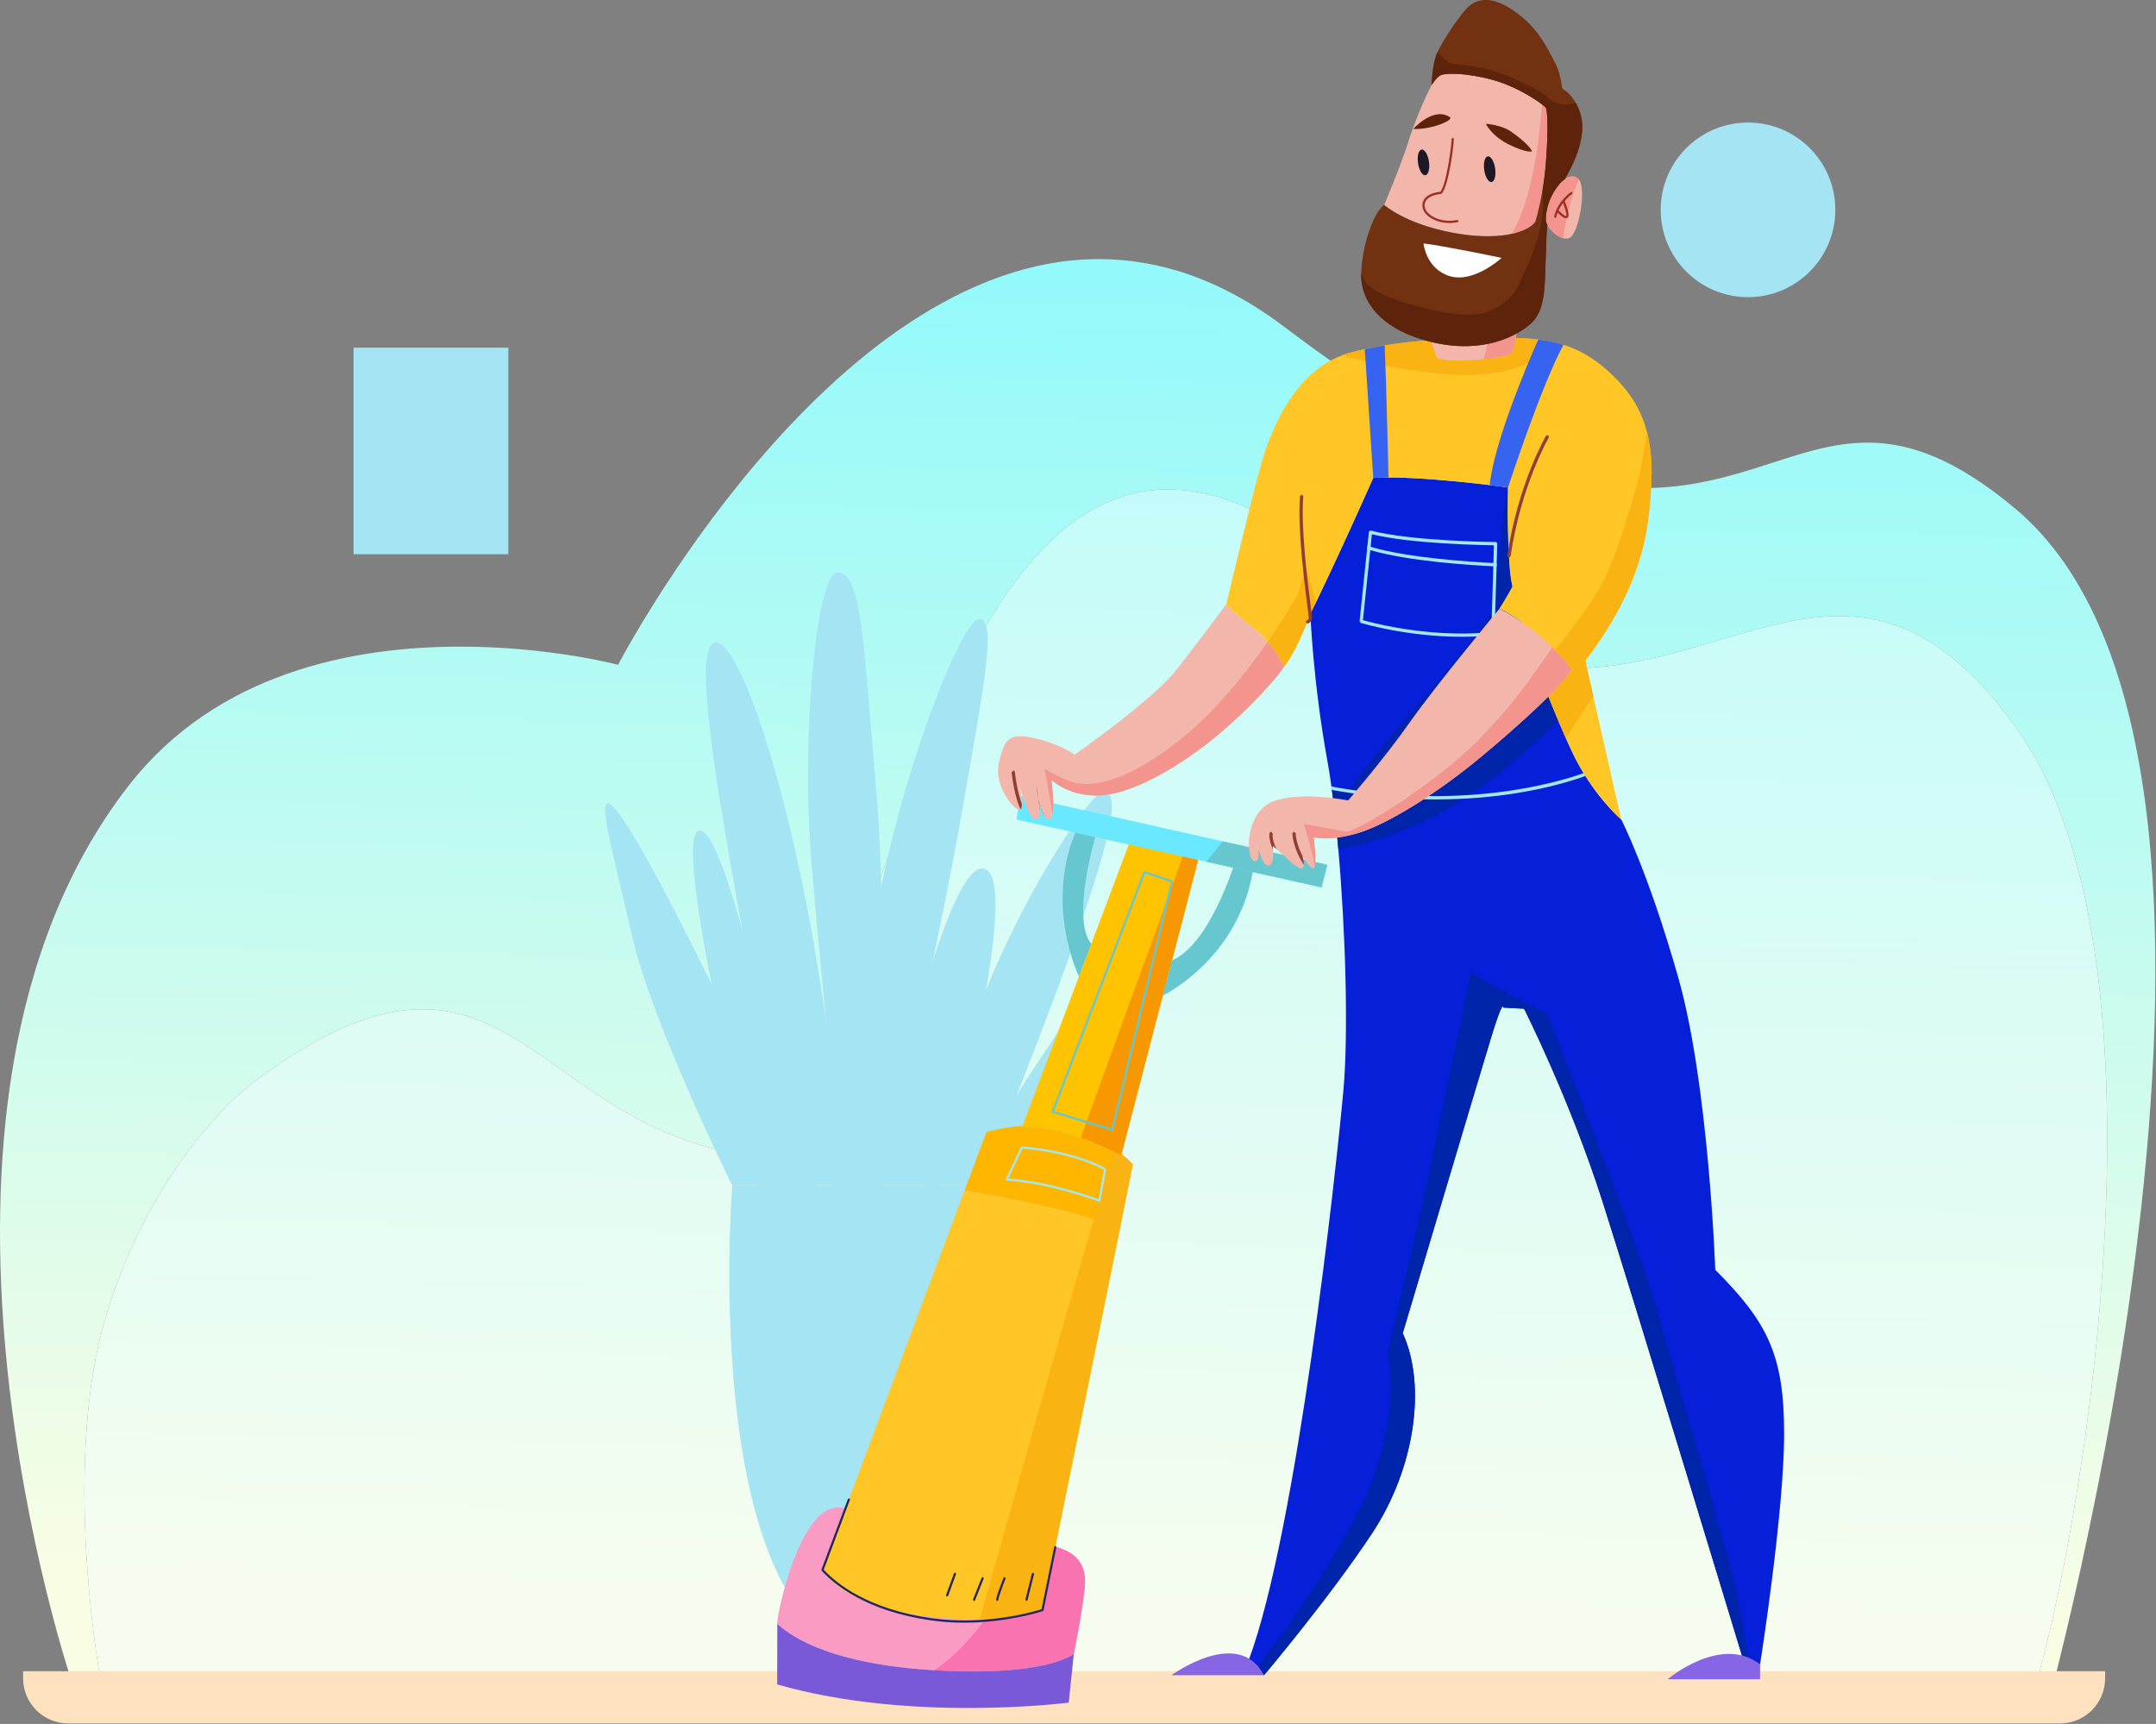 <svg xmlns="http://www.w3.org/2000/svg" xmlns:xlink="http://www.w3.org/1999/xlink" xmlns:serif="http://www.serif.com/" width="100%" height="100%" viewBox="0 0 1861 1488" xml:space="preserve" style="fill-rule:evenodd;clip-rule:evenodd;stroke-linejoin:round;stroke-miterlimit:2;">
    <rect x="0" y="0" width="1861" height="1488" fill="#808080" stroke="none"/>
    <g transform="matrix(1,0,0,1,0.005,-374.364)">
        <g transform="matrix(1,0,0,1,-1638.31,264.334)">
            <g transform="matrix(1,0,0,1,134,-198)">
                <path d="M3268.76,1791.89L1567.18,1762.42C1567.18,1762.42 1397.49,1265.68 1615.65,985.8C1691.57,888.392 1809.67,866.155 1901.67,866.155C1978.96,866.155 2037.83,881.846 2037.83,881.846C2037.83,881.846 2219.82,531.666 2452.85,531.666C2504.38,531.666 2558.39,548.778 2613.5,590.591C2757.68,699.977 2851.76,729.32 2922.55,729.32C2963.49,729.32 2996.64,719.51 3027.21,709.698C3057.77,699.887 3085.75,690.076 3116.33,690.076C3152.33,690.076 3191.93,703.671 3243.62,746.868C3500.68,961.693 3268.76,1791.89 3268.76,1791.89ZM1868.91,1179.09C1831.56,1179.09 1786.95,1195.32 1726.81,1239.28C1674.5,1277.52 1604.54,1375.48 1585.14,1490.08C1564.78,1610.34 1589.93,1750.54 1589.93,1750.54L3253.59,1788.17C3299.1,1656.21 3388.3,1138.95 3245.66,937.792C3191.98,862.072 3142.26,839.823 3091.94,839.823C3056.11,839.823 3019.97,851.101 2981.85,862.382C2943.74,873.659 2903.63,884.936 2859.92,884.939C2803.39,884.943 2740.81,866.095 2668.55,804.02C2608.21,752.184 2556.84,730.483 2512.6,730.483C2398.87,730.483 2332.24,873.9 2281.23,1017.32C2230.23,1160.74 2194.85,1304.15 2143.63,1304.16C2141.87,1304.16 2140.1,1303.99 2138.3,1303.65C2009.47,1279.01 1961.56,1179.09 1868.91,1179.09Z" style="fill:url(#_Linear1);"></path>
            </g>
            <g transform="matrix(1,0,0,1,134,-198)">
                <path d="M3253.59,1788.17L1589.93,1750.54C1589.93,1750.54 1564.78,1610.34 1585.14,1490.08C1604.54,1375.48 1674.5,1277.52 1726.81,1239.28C1786.95,1195.32 1831.56,1179.09 1868.91,1179.09C1961.56,1179.09 2009.47,1279.01 2138.3,1303.65C2140.1,1303.99 2141.87,1304.16 2143.63,1304.16C2194.85,1304.15 2230.23,1160.74 2281.23,1017.32C2332.24,873.9 2398.87,730.483 2512.6,730.483C2556.84,730.483 2608.21,752.184 2668.55,804.02C2740.81,866.095 2803.39,884.943 2859.92,884.939C2903.63,884.936 2943.74,873.659 2981.85,862.382C3019.97,851.101 3056.11,839.823 3091.94,839.823C3142.26,839.823 3191.98,862.072 3245.66,937.792C3388.3,1138.95 3299.1,1656.21 3253.59,1788.17Z" style="fill:url(#_Linear2);"></path>
            </g>
            <g transform="matrix(1,0,0,1,134,-198)">
                <path d="M3282.47,1795.58L1563.16,1795.58C1541.66,1795.58 1524.24,1778.15 1524.24,1756.66L1524.24,1750.54L3321.38,1750.54L3321.38,1756.66C3321.38,1778.15 3303.96,1795.58 3282.47,1795.58Z" style="fill:rgb(254,226,191);fill-rule:nonzero;"></path>
            </g>
        </g>
        <g transform="matrix(0.997,0,0,0.997,-1536.3,302.518)">
            <g transform="matrix(9.197,0,0,9.197,-3347.25,-863.176)">
                <path d="M600.425,213.292L629.947,213.292C629.947,213.292 634.673,258.125 615.751,258.125C596.828,258.125 600.425,213.292 600.425,213.292Z" style="fill:rgb(165,228,243);fill-rule:nonzero;"></path>
            </g>
            <g transform="matrix(9.197,0,0,9.197,-3347.25,-863.176)">
                <path d="M600.425,213.292C600.425,213.292 592.857,198.035 590.947,189.597C589.035,181.159 587.125,174.895 589.708,178.218C592.294,181.542 598.728,194.711 601.875,201.359C605.021,208.007 608.48,213.292 608.48,213.292L600.425,213.292Z" style="fill:rgb(165,228,243);fill-rule:nonzero;"></path>
            </g>
            <g transform="matrix(9.197,0,0,9.197,-3347.25,-863.176)">
                <path d="M629.947,213.292C629.947,213.292 635.597,206.296 638.265,198.369C640.931,190.442 642.31,186.401 638.376,189.469C634.443,192.538 621.855,213.292 621.855,213.292L629.947,213.292Z" style="fill:rgb(165,228,243);fill-rule:nonzero;"></path>
            </g>
            <g transform="matrix(9.197,0,0,9.197,-3347.25,-863.176)">
                <path d="M610.839,213.292C610.953,213.292 610.054,199.451 607.019,184.807C603.984,170.164 600.144,160.703 598.466,162.365C596.791,164.027 599.488,178.891 601.849,191.851C604.208,204.811 607.019,213.292 607.019,213.292L610.839,213.292Z" style="fill:rgb(165,228,243);fill-rule:nonzero;"></path>
            </g>
            <g transform="matrix(9.197,0,0,9.197,-3347.25,-863.176)">
                <path d="M613.988,213.292C614.099,213.292 615.199,190.105 613.988,176.169C612.775,162.233 612.638,155.438 610.279,155.589C608.398,155.709 606.843,170.687 607.917,183.333C608.994,195.978 610.839,213.292 610.839,213.292L613.988,213.292Z" style="fill:rgb(165,228,243);fill-rule:nonzero;"></path>
            </g>
            <g transform="matrix(9.197,0,0,9.197,-3347.25,-863.176)">
                <path d="M613.988,213.292C613.988,213.292 620.169,182.693 624.103,183.46C628.037,184.228 620.169,213.292 620.169,213.292L613.988,213.292Z" style="fill:rgb(165,228,243);fill-rule:nonzero;"></path>
            </g>
            <g transform="matrix(9.197,0,0,9.197,-3347.25,-863.176)">
                <path d="M623.541,213.292C624.103,212.866 630.621,196.483 633.544,187.734C636.466,178.985 636.691,176.429 635.455,176.173C634.218,175.917 626.126,188.318 622.529,199.825C618.931,211.332 618.371,213.292 618.371,213.292L623.541,213.292Z" style="fill:rgb(165,228,243);fill-rule:nonzero;"></path>
            </g>
            <g transform="matrix(9.197,0,0,9.197,-3347.25,-863.176)">
                <path d="M614.55,213.932C614.664,213.932 620.187,188.945 622.08,177.95C623.972,166.955 625.406,160.191 623.742,159.936C622.08,159.68 616.076,175.004 613.851,188.374C611.626,201.743 609.357,213.932 609.986,213.932L614.55,213.932Z" style="fill:rgb(165,228,243);fill-rule:nonzero;"></path>
            </g>
            <g transform="matrix(9.197,0,0,9.197,-3347.25,-863.176)">
                <path d="M607.019,213.292C606.648,212.112 600.275,179.625 597.353,179.88C594.429,180.136 602.748,213.292 602.748,213.292L607.019,213.292Z" style="fill:rgb(165,228,243);fill-rule:nonzero;"></path>
            </g>
            <g transform="matrix(9.197,0,0,9.197,-3347.25,-863.176)">
                <rect x="564.782" y="134.417" width="14.564" height="19.442" style="fill:rgb(165,228,243);"></rect>
            </g>
            <g transform="matrix(9.197,0,0,9.197,-3347.25,-863.176)">
                <path d="M687.828,121.443C687.828,116.903 691.507,113.224 696.046,113.224C700.587,113.224 704.267,116.903 704.267,121.443C704.267,125.982 700.587,129.662 696.046,129.662C691.507,129.662 687.828,125.982 687.828,121.443Z" style="fill:rgb(165,228,243);fill-rule:nonzero;"></path>
            </g>
            <g transform="matrix(9.197,0,0,9.197,-3347.25,-863.176)">
                <path d="M608.921,249.48C608.921,249.48 610.703,252.84 618.314,253.799C620.413,254.063 622.212,254.143 623.722,254.113C627.685,254.039 629.629,253.248 629.629,253.248L630.838,247.293L636.831,217.795L636.831,217.791C636.828,217.754 636.749,217.301 634.441,216.504C632.469,215.825 628.873,214.886 622.295,213.748L611.079,243.707L608.921,249.48Z" style="fill:rgb(255,198,37);fill-rule:nonzero;"></path>
            </g>
            <g transform="matrix(9.197,0,0,9.197,-3347.25,-863.176)">
                <path d="M622.295,213.748C628.873,214.886 632.469,215.825 634.441,216.504C636.749,217.301 636.828,217.754 636.831,217.791L638.135,211.277C637.79,210.929 637.437,210.611 637.074,210.321L637.037,210.456C637.037,210.456 636.782,210.319 636.345,210.105C634.693,209.302 630.437,207.419 627.688,207.851L627.755,207.675C625.739,207.807 624.351,208.262 624.351,208.262L622.295,213.748Z" style="fill:rgb(255,182,0);fill-rule:nonzero;"></path>
            </g>
            <g transform="matrix(9.197,0,0,9.197,-3347.25,-863.176)">
                <path d="M623.722,254.113C627.685,254.039 629.629,253.248 629.629,253.248L630.838,247.293L636.831,217.795L636.831,217.791L638.135,211.277C637.79,210.929 637.437,210.611 637.074,210.321L637.037,210.456C637.037,210.456 636.782,210.319 636.345,210.105C635.918,211.475 635.251,213.722 634.441,216.504C630.913,228.594 624.676,250.725 623.722,254.113Z" style="fill:rgb(249,179,19);fill-rule:nonzero;"></path>
            </g>
            <g transform="matrix(9.197,0,0,9.197,-3347.25,-863.176)">
                <path d="M627.688,207.851C629.293,207.596 631.417,208.135 633.231,208.789C635.342,209.546 637.037,210.456 637.037,210.456L637.074,210.321L644.287,182.639L642.859,182.254L637.861,180.91L627.755,207.675L627.688,207.851Z" style="fill:rgb(255,195,0);fill-rule:nonzero;"></path>
            </g>
            <g transform="matrix(9.197,0,0,9.197,-3347.25,-863.176)">
                <path d="M633.231,208.789C635.342,209.546 637.037,210.456 637.037,210.456L637.074,210.321L644.287,182.639L642.859,182.254L633.231,208.789Z" style="fill:rgb(247,152,0);fill-rule:nonzero;"></path>
            </g>
            <g transform="matrix(9.197,0,0,9.197,-3347.25,-863.176)">
                <path d="M604.668,254.553C604.875,254.623 607.755,258.123 618.865,258.875C619.059,258.887 619.25,258.9 619.435,258.908C630.066,259.549 632.58,257.383 632.58,257.383C632.58,257.383 633.333,253.66 633.608,251.125C633.869,248.734 632.543,247.742 630.838,247.293L629.629,253.248C629.629,253.248 627.857,253.969 624.25,254.098C622.635,254.16 620.662,254.098 618.314,253.799C610.703,252.84 608.921,249.48 608.921,249.48L611.079,243.707C606.793,242.32 604.464,254.482 604.668,254.553Z" style="fill:rgb(249,155,194);fill-rule:nonzero;"></path>
            </g>
            <g transform="matrix(9.197,0,0,9.197,-3347.25,-863.176)">
                <path d="M619.435,258.908C630.066,259.549 632.58,257.383 632.58,257.383C632.58,257.383 633.333,253.66 633.608,251.125C633.869,248.734 632.543,247.742 630.838,247.293L629.629,253.248C629.629,253.248 627.857,253.969 624.25,254.098C622.862,255.982 621.246,257.721 619.435,258.908Z" style="fill:rgb(249,115,176);fill-rule:nonzero;"></path>
            </g>
            <g transform="matrix(9.197,0,0,9.197,-3347.25,-863.176)">
                <path d="M649.051,257.947L649.834,258.732L650.48,259.387C650.48,259.387 656.652,252.084 660.664,246.014C664.676,239.945 665.808,232.127 663.544,227.189C663.544,227.189 670.745,203.017 671.876,199.313C673.008,195.608 673.008,196.535 673.008,196.535L674.964,196.639C674.964,196.639 679.284,205.177 682.37,214.846C685.456,224.516 695.538,257.74 695.538,257.74L696.081,257.943L697.183,258.357C697.183,258.357 699.446,244.059 699.446,236.654C699.446,229.248 697.902,226.162 692.965,221.223C692.965,221.223 692.347,203.735 689.466,193.654C688.027,188.614 686.691,184.91 685.71,182.465C684.736,180.025 684.118,178.839 684.118,178.839C684.109,178.832 682.394,177.363 680.74,174.733C680.678,174.647 680.625,174.556 680.568,174.466C680.177,173.826 679.793,173.122 679.441,172.356C679.367,172.2 679.288,172.033 679.208,171.861L679.144,171.71C679.082,171.573 679.021,171.438 678.958,171.292L678.892,171.151C678.81,170.961 678.729,170.772 678.642,170.578L678.591,170.457C678.518,170.29 678.446,170.123 678.372,169.948L678.297,169.776L678.188,169.521C678.148,169.424 678.108,169.325 678.067,169.224L678.015,169.113C677.925,168.89 677.83,168.665 677.738,168.436L677.673,168.286C677.595,168.098 677.519,167.904 677.44,167.71L677.375,167.541C677.177,167.061 676.983,166.561 676.785,166.06L676.729,165.902C676.646,165.693 676.563,165.48 676.481,165.262L676.432,165.127C676.333,164.863 676.234,164.603 676.14,164.345L676.128,164.317C676.036,164.069 675.951,163.827 675.864,163.581L675.803,163.414C675.72,163.189 675.642,162.961 675.565,162.736L675.531,162.646C675.442,162.385 675.354,162.13 675.267,161.875L675.227,161.747C675.156,161.539 675.086,161.33 675.02,161.118L674.964,160.946C674.887,160.705 674.811,160.468 674.74,160.231L674.738,160.222C674.127,159.797 673.083,159.108 672.65,158.986C672.65,158.986 673.309,157.963 673.869,156.912L673.869,156.905C673.806,156.61 673.758,156.325 673.716,156.055L673.708,155.986C673.692,155.875 673.674,155.765 673.664,155.663C673.646,155.531 673.633,155.403 673.625,155.285C673.338,151.543 673.437,148.075 673.454,147.618L673.454,147.569C673.454,147.569 665.086,146.404 660.767,146.675C660.767,146.675 659.902,148.62 658.735,151.194C657.567,153.762 656.085,156.958 654.85,159.451C654.853,159.493 655.082,165.768 656.446,173.286C656.583,174.022 656.71,174.839 656.83,175.727L656.833,175.761C656.849,175.856 656.861,175.952 656.875,176.047C657.1,177.714 657.303,179.599 657.479,181.594C658.166,189.411 658.442,199.002 657.957,204.353C657.271,211.895 653.595,245.709 649.051,257.947Z" style="fill:rgb(6,31,217);fill-rule:nonzero;"></path>
            </g>
            <g transform="matrix(9.197,0,0,9.197,-3347.25,-863.176)">
                <path d="M675.399,196.279C675.399,196.279 671.621,194.685 669.973,194.527L675.399,196.279Z" style="fill:rgb(124,49,45);fill-rule:nonzero;"></path>
            </g>
            <g transform="matrix(9.197,0,0,9.197,-3347.25,-863.176)">
                <path d="M656.833,175.761C656.849,175.856 656.861,175.952 656.875,176.047C657.1,177.714 657.303,179.599 657.479,181.594C659.574,181.376 664.15,179.928 667.692,177.876C671.838,175.471 675.808,171.919 678.188,169.521C678.148,169.424 678.108,169.325 678.067,169.224L678.015,169.113C677.925,168.89 677.83,168.665 677.738,168.436L677.673,168.286C677.595,168.098 677.519,167.904 677.44,167.71L677.375,167.541C677.177,167.061 676.983,166.561 676.785,166.06L676.729,165.902C676.646,165.693 676.563,165.48 676.481,165.262L676.432,165.127C676.333,164.863 676.234,164.603 676.14,164.345L676.128,164.317C676.036,164.069 675.951,163.827 675.864,163.581L675.803,163.414C675.72,163.189 675.642,162.961 675.565,162.736L675.531,162.646C675.442,162.385 675.354,162.13 675.267,161.875L675.227,161.747C675.156,161.539 675.086,161.33 675.02,161.118L674.964,160.946C674.887,160.705 674.811,160.468 674.74,160.231L674.738,160.222C674.127,159.797 673.083,159.108 672.65,158.986C672.65,158.986 673.309,157.963 673.869,156.912L673.869,156.905C673.806,156.61 673.758,156.325 673.716,156.055L673.708,155.986C673.692,155.875 673.674,155.765 673.664,155.663C673.646,155.531 673.633,155.403 673.625,155.285C673.338,151.543 673.437,148.075 673.454,147.618C672.813,150.152 672.255,158.986 672.255,158.986C672.255,158.986 668.747,163.771 665.222,167.71C661.701,171.646 658.553,176.014 658.553,176.014L656.833,175.761Z" style="fill:rgb(0,37,170);fill-rule:nonzero;"></path>
            </g>
            <g transform="matrix(9.197,0,0,9.197,-3347.25,-863.176)">
                <path d="M649.834,258.732L650.48,259.387C650.48,259.387 656.652,252.084 660.664,246.014C664.676,239.945 665.808,232.127 663.544,227.189C663.544,227.189 670.745,203.017 671.876,199.313C673.008,195.608 673.008,196.535 673.008,196.535L674.964,196.639C674.964,196.639 679.284,205.177 682.37,214.846C685.456,224.516 695.538,257.74 695.538,257.74L696.081,257.943C695.837,256.209 695.01,250.777 693.479,246.014C692.863,244.094 692.656,243.41 692.656,243.35C692.735,243.457 693.365,245.273 693.469,245.561C693.224,244.744 689.303,231.502 687.411,224.822C685.456,217.93 677.083,197.047 677.083,197.047C677.083,197.047 670.54,193.963 669.976,193.036C669.976,193.036 669.026,197.723 666.951,207.675C664.881,217.623 662.105,229.043 662.105,229.043C662.105,229.043 663.338,233.98 660.664,241.076C658.47,246.9 652.064,255.742 649.834,258.732Z" style="fill:rgb(0,37,170);fill-rule:nonzero;"></path>
            </g>
            <g transform="matrix(9.197,0,0,9.197,-3347.25,-863.176)">
                <path d="M646.932,158.574L646.937,158.579C646.95,158.595 647.719,159.465 649.452,160.786C649.964,161.176 650.426,161.652 650.824,162.13C651.755,163.237 652.334,164.352 652.381,164.435C653.023,163.625 653.639,162.376 654.097,161.336C654.553,160.292 654.85,159.451 654.85,159.451C655.024,159.103 655.2,158.746 655.379,158.375L655.379,158.37C657.784,153.411 660.767,146.675 660.767,146.675C665.086,146.404 673.454,147.569 673.454,147.569C673.454,147.569 673.317,151.271 673.625,155.285C673.633,155.403 673.646,155.531 673.664,155.663C673.674,155.765 673.692,155.875 673.708,155.986L673.716,156.055C673.758,156.325 673.806,156.61 673.869,156.905L673.869,156.912C673.309,157.963 672.65,158.986 672.65,158.986C673.083,159.108 674.127,159.797 674.738,160.222L674.74,160.231C674.811,160.468 674.887,160.705 674.964,160.946L675.02,161.118C675.086,161.33 675.156,161.539 675.227,161.747L675.267,161.875C675.354,162.13 675.442,162.385 675.531,162.646L675.565,162.736C675.642,162.961 675.72,163.189 675.803,163.414L675.864,163.581C675.921,163.744 675.979,163.903 676.036,164.064L676.128,164.317L676.14,164.345C676.234,164.603 676.333,164.863 676.432,165.127L676.481,165.262C676.563,165.48 676.646,165.693 676.729,165.902L676.785,166.06C676.983,166.561 677.177,167.061 677.375,167.541L677.44,167.71C677.519,167.904 677.595,168.098 677.673,168.286L677.738,168.436C677.83,168.665 677.925,168.89 678.015,169.113L678.067,169.224C678.144,169.41 678.223,169.596 678.297,169.776L678.372,169.948C678.446,170.123 678.518,170.29 678.591,170.457L678.642,170.578C678.729,170.772 678.81,170.961 678.892,171.151L678.9,171.172L678.958,171.292C679.021,171.438 679.082,171.573 679.144,171.71L679.208,171.861C679.288,172.033 679.367,172.2 679.441,172.356C680.386,174.406 681.552,176.028 682.488,177.133C683.419,178.24 684.113,178.837 684.118,178.839L681.488,167.249L680.725,163.871C683.329,160.499 685.97,155.956 686.641,150.656C687.039,147.487 687.16,144.771 686.538,142.36C686.117,140.737 685.355,139.251 684.113,137.865C682.275,135.811 680.505,134.727 678.674,134.144C678.419,134.063 678.165,133.993 677.908,133.938C677.381,133.806 676.849,133.715 676.3,133.652C675.811,133.59 675.312,133.555 674.808,133.529C671.651,133.369 666.292,133.492 661.845,134.204C661.2,134.307 660.567,134.42 659.97,134.553C659.458,134.665 658.969,134.783 658.503,134.916C658.282,134.978 658.064,135.052 657.854,135.133C653.553,136.732 651.358,141.563 650.325,144.997C649.554,147.569 646.932,158.574 646.932,158.574Z" style="fill:rgb(255,198,37);fill-rule:nonzero;"></path>
            </g>
            <g transform="matrix(9.197,0,0,9.197,-3347.25,-863.176)">
                <path d="M676.036,164.064L676.128,164.317L676.14,164.345C676.234,164.603 676.333,164.863 676.432,165.127L676.481,165.262C676.563,165.48 676.646,165.693 676.729,165.902L676.785,166.06C676.983,166.561 677.177,167.061 677.375,167.541L677.44,167.71C677.519,167.904 677.595,168.098 677.673,168.286L677.738,168.436C677.83,168.665 677.925,168.89 678.015,169.113L678.067,169.224C678.144,169.41 678.223,169.596 678.297,169.776L678.372,169.948C678.446,170.123 678.518,170.29 678.591,170.457L678.642,170.578C678.729,170.772 678.81,170.961 678.892,171.151L678.9,171.172C679.657,169.974 680.621,168.481 681.488,167.249L680.725,163.871C683.329,160.499 685.97,155.956 686.641,150.656C687.039,147.487 687.16,144.771 686.538,142.36L685.867,146.264C685.867,146.264 683.946,153.671 682.298,156.633C680.654,159.591 677.708,163.073 677.708,163.073L676.036,164.064Z" style="fill:rgb(249,179,19);fill-rule:nonzero;"></path>
            </g>
            <g transform="matrix(9.197,0,0,9.197,-3347.25,-863.176)">
                <path d="M650.824,162.13C651.755,163.237 652.334,164.352 652.381,164.435C653.023,163.625 653.639,162.376 654.097,161.336C654.553,160.292 654.85,159.451 654.85,159.451C655.024,159.103 655.2,158.746 655.379,158.375L655.379,158.37L654.414,155.014L653.697,157.65C653.697,157.65 652.01,160.433 650.824,162.13Z" style="fill:rgb(249,179,19);fill-rule:nonzero;"></path>
            </g>
            <g transform="matrix(9.197,0,0,9.197,-3347.25,-863.176)">
                <path d="M657.854,135.133C660.125,135.76 663.466,136.533 667.104,136.87C673.221,137.443 676.213,135.842 677.908,133.938C677.381,133.806 676.849,133.715 676.3,133.652C675.811,133.59 675.312,133.555 674.808,133.529C671.651,133.369 666.292,133.492 661.845,134.204C661.2,134.307 660.567,134.42 659.97,134.553C659.458,134.665 658.969,134.783 658.503,134.916C658.282,134.978 658.064,135.052 657.854,135.133Z" style="fill:rgb(249,179,19);fill-rule:nonzero;"></path>
            </g>
            <g transform="matrix(9.197,0,0,9.197,-3347.25,-863.176)">
                <path d="M661.794,120.978C661.794,120.978 663.678,122.705 668.071,123.566C670.495,124.04 672.424,124.009 673.801,123.707C674.921,123.468 675.676,123.046 676.024,122.573C676.024,122.573 676.764,120.237 677.012,117.087C677.259,113.931 677.177,112.11 677.012,111.839C676.979,111.786 676.859,111.674 676.669,111.527C675.914,110.933 674.012,109.75 671.981,109.199C669.441,108.51 667.486,108.549 667.075,108.786C666.687,109.014 666.306,109.626 666.262,109.699C665.542,111.07 664.582,113.38 664.059,115.063C663.338,117.375 661.794,120.978 661.794,120.978Z" style="fill:rgb(243,182,171);fill-rule:nonzero;"></path>
            </g>
            <g transform="matrix(9.197,0,0,9.197,-3347.25,-863.176)">
                <path d="M677.019,122.469C677.029,122.575 677.078,122.705 677.156,122.852C677.418,123.336 678.03,123.949 678.622,124.109C678.853,124.177 679.082,124.172 679.284,124.065C680.107,123.626 680.843,119.56 680.139,118.594L680.002,118.457C679.608,118.192 679.192,118.276 678.807,118.547C678.278,118.912 677.802,119.626 677.483,120.307C677.196,120.917 676.97,121.853 677.019,122.469Z" style="fill:rgb(243,182,171);fill-rule:nonzero;"></path>
            </g>
            <g transform="matrix(9.197,0,0,9.197,-3347.25,-863.176)">
                <path d="M677.483,120.307C677.196,120.917 676.97,121.853 677.019,122.469C677.029,122.575 677.078,122.705 677.156,122.852C677.418,123.336 678.03,123.949 678.622,124.109C678.892,122.447 679.377,120.152 680.139,118.594L680.002,118.457C679.608,118.192 679.192,118.276 678.807,118.547C678.278,118.912 677.802,119.626 677.483,120.307Z" style="fill:rgb(244,148,142);fill-rule:nonzero;"></path>
            </g>
            <g transform="matrix(9.197,0,0,9.197,-3347.25,-863.176)">
                <path d="M673.801,123.707C674.921,123.468 675.676,123.046 676.024,122.573C676.024,122.573 676.764,120.237 677.012,117.087C677.259,113.931 677.177,112.11 677.012,111.839C676.979,111.786 676.859,111.674 676.669,111.527C676.458,114.283 675.786,120.422 673.801,123.707Z" style="fill:rgb(244,148,142);fill-rule:nonzero;"></path>
            </g>
            <g transform="matrix(9.197,0,0,9.197,-3347.25,-863.176)">
                <path d="M647.67,183.094C647.67,183.094 645.322,190.647 641.825,192.089L640.959,195.402C640.959,195.402 647.95,192.078 649.421,183.779L647.67,183.094Z" style="fill:rgb(103,199,206);fill-rule:nonzero;"></path>
            </g>
            <g transform="matrix(9.197,0,0,9.197,-3347.25,-863.176)">
                <path d="M634.606,180.487C634.606,180.487 632.306,188.169 634.224,190.541L633.066,193.612C633.066,193.612 629.844,187.071 632.718,180.067L634.606,180.487Z" style="fill:rgb(103,199,206);fill-rule:nonzero;"></path>
            </g>
            <g transform="matrix(9.197,0,0,9.197,-3347.25,-863.176)">
                <path d="M677.738,168.436L677.674,168.286L677.738,168.436Z" style="fill:rgb(142,61,53);fill-rule:nonzero;"></path>
            </g>
            <g transform="matrix(9.197,0,0,9.197,-3347.25,-863.176)">
                <path d="M679.211,171.859L679.144,171.71L679.211,171.859Z" style="fill:rgb(142,61,53);fill-rule:nonzero;"></path>
            </g>
            <g transform="matrix(9.197,0,0,9.197,-3347.25,-863.176)">
                <path d="M678.065,169.227L678.017,169.115L678.065,169.227Z" style="fill:rgb(142,61,53);fill-rule:nonzero;"></path>
            </g>
            <g transform="matrix(9.197,0,0,9.197,-3347.25,-863.176)">
                <path d="M678.372,169.951L678.297,169.776L678.372,169.951Z" style="fill:rgb(142,61,53);fill-rule:nonzero;"></path>
            </g>
            <g transform="matrix(9.197,0,0,9.197,-3347.25,-863.176)">
                <path d="M678.958,171.295L678.891,171.149L678.958,171.295Z" style="fill:rgb(142,61,53);fill-rule:nonzero;"></path>
            </g>
            <g transform="matrix(9.197,0,0,9.197,-3347.25,-863.176)">
                <path d="M678.642,170.575L678.591,170.457L678.642,170.575Z" style="fill:rgb(142,61,53);fill-rule:nonzero;"></path>
            </g>
            <g transform="matrix(9.197,0,0,9.197,-3347.25,-863.176)">
                <path d="M675.02,161.121L674.964,160.948L675.02,161.121Z" style="fill:rgb(142,61,53);fill-rule:nonzero;"></path>
            </g>
            <g transform="matrix(9.197,0,0,9.197,-3347.25,-863.176)">
                <path d="M677.44,167.709L677.374,167.543L677.44,167.709Z" style="fill:rgb(142,61,53);fill-rule:nonzero;"></path>
            </g>
            <g transform="matrix(9.197,0,0,9.197,-3347.25,-863.176)">
                <path d="M675.268,161.877L675.227,161.747L675.268,161.877Z" style="fill:rgb(142,61,53);fill-rule:nonzero;"></path>
            </g>
            <g transform="matrix(9.197,0,0,9.197,-3347.25,-863.176)">
                <path d="M673.664,155.661C673.646,155.531 673.635,155.403 673.625,155.285C673.635,155.403 673.646,155.531 673.664,155.661Z" style="fill:rgb(142,61,53);fill-rule:nonzero;"></path>
            </g>
            <g transform="matrix(9.197,0,0,9.197,-3347.25,-863.176)">
                <path d="M673.716,156.055L673.708,155.986L673.716,156.055Z" style="fill:rgb(142,61,53);fill-rule:nonzero;"></path>
            </g>
            <g transform="matrix(9.197,0,0,9.197,-3347.25,-863.176)">
                <path d="M676.787,166.06L676.727,165.905L676.787,166.06Z" style="fill:rgb(142,61,53);fill-rule:nonzero;"></path>
            </g>
            <g transform="matrix(9.197,0,0,9.197,-3347.25,-863.176)">
                <path d="M675.563,162.736L675.529,162.643L675.563,162.736Z" style="fill:rgb(142,61,53);fill-rule:nonzero;"></path>
            </g>
            <g transform="matrix(9.197,0,0,9.197,-3347.25,-863.176)">
                <path d="M676.483,165.264L676.43,165.125L676.483,165.264Z" style="fill:rgb(142,61,53);fill-rule:nonzero;"></path>
            </g>
            <g transform="matrix(9.197,0,0,9.197,-3347.25,-863.176)">
                <path d="M675.861,163.581L675.801,163.412L675.861,163.581Z" style="fill:rgb(142,61,53);fill-rule:nonzero;"></path>
            </g>
            <g transform="matrix(9.197,0,0,9.197,-3347.25,-863.176)">
                <path d="M676.14,164.342L676.128,164.315L676.14,164.342Z" style="fill:rgb(142,61,53);fill-rule:nonzero;"></path>
            </g>
            <g transform="matrix(9.197,0,0,9.197,-3347.25,-863.176)">
                <path d="M629.258,176.862C629.108,176.163 629.03,175.55 629.03,175.55C629.03,175.55 629.163,176.163 629.258,176.862Z" style="fill:rgb(243,182,171);fill-rule:nonzero;"></path>
            </g>
            <g transform="matrix(9.197,0,0,9.197,-3347.25,-863.176)">
                <path d="M675.722,115.945C675.516,115.432 674.52,114.61 673.664,114.026C672.805,113.443 671.366,113.341 671.366,113.341C671.366,113.341 671.88,114.471 673.542,115.295C675.207,116.117 675.722,115.945 675.722,115.945Z" style="fill:rgb(94,36,11);fill-rule:nonzero;"></path>
            </g>
            <g transform="matrix(9.197,0,0,9.197,-3347.25,-863.176)">
                <path d="M667.999,112.73C668.338,112.964 666.388,113.895 664.535,113.828C664.535,113.828 666.456,111.667 667.999,112.73Z" style="fill:rgb(94,36,11);fill-rule:nonzero;"></path>
            </g>
            <g transform="matrix(9.197,0,0,9.197,-3347.25,-863.176)">
                <path d="M666.256,133.886L666.735,135.358C667.624,135.746 669.569,135.676 671.178,135.495C672.431,135.352 673.483,135.138 673.664,135.02C674.079,134.744 674.247,133.09 674.247,133.09C674.247,133.09 673.396,133.146 671.606,133.478C671.331,133.529 671.033,133.585 670.712,133.652C668.307,134.137 666.256,133.886 666.256,133.886Z" style="fill:rgb(243,182,171);fill-rule:nonzero;"></path>
            </g>
            <g transform="matrix(9.197,0,0,9.197,-3347.25,-863.176)">
                <path d="M671.178,135.495C672.431,135.352 673.483,135.138 673.664,135.02C674.079,134.744 674.247,133.09 674.247,133.09C674.247,133.09 673.396,133.146 671.606,133.478C671.5,134.184 671.346,134.868 671.178,135.495Z" style="fill:rgb(244,148,142);fill-rule:nonzero;"></path>
            </g>
            <g transform="matrix(9.197,0,0,9.197,-3347.25,-863.176)">
                <path d="M697.183,258.357L697.183,259.766L688.473,259.766C688.473,259.766 693.479,255.512 697.183,258.357Z" style="fill:rgb(135,102,230);fill-rule:nonzero;"></path>
            </g>
            <g transform="matrix(9.197,0,0,9.197,-3347.25,-863.176)">
                <path d="M650.48,259.387L641.769,259.387C641.769,259.387 648.08,254.758 650.48,259.387Z" style="fill:rgb(135,102,230);fill-rule:nonzero;"></path>
            </g>
            <g transform="matrix(9.197,0,0,9.197,-3347.25,-863.176)">
                <path d="M671.728,147.346L673.454,147.569C673.454,147.569 676.621,137.898 678.674,134.144C677.897,133.898 677.111,133.748 676.3,133.652C675.292,135.923 672.167,143.244 671.728,147.346Z" style="fill:rgb(54,100,240);fill-rule:nonzero;"></path>
            </g>
            <g transform="matrix(9.197,0,0,9.197,-3347.25,-863.176)">
                <path d="M659.97,134.553L660.767,146.675L662.207,146.635C662.207,146.635 662,137.805 661.845,134.204C661.2,134.307 660.567,134.42 659.97,134.553Z" style="fill:rgb(54,100,240);fill-rule:nonzero;"></path>
            </g>
            <g transform="matrix(9.197,0,0,9.197,-3347.25,-863.176)">
                <path d="M659.636,127.682C659.667,130.08 661.455,132.723 666.256,133.886C671.058,135.052 674.313,133.339 675.65,132.104C676.987,130.872 676.917,128.608 677.012,125.83C677.057,124.588 677.066,123.666 677.156,122.852C677.078,122.705 677.029,122.575 677.019,122.469C676.97,121.853 677.196,120.917 677.483,120.307C677.802,119.626 678.278,118.912 678.807,118.547C679.558,117.189 680.238,115.89 680.422,114.137C680.543,112.993 680.216,112.034 679.811,111.342C679.39,110.62 678.885,110.192 678.719,110.156C678.394,110.091 678.632,109.025 677.859,107.554C677.089,106.077 676.266,104.295 674.069,102.751C671.876,101.208 670.611,101.618 669.828,102.235C669.106,102.809 667.354,105.413 666.808,106.611C666.761,106.706 666.73,106.792 666.702,106.864C666.321,107.896 666.256,109.712 666.256,109.712L666.262,109.699C666.306,109.626 666.687,109.014 667.075,108.786C667.486,108.549 669.441,108.51 671.981,109.199C674.519,109.884 676.849,111.563 677.012,111.839C677.177,112.11 677.259,113.931 677.012,117.087C676.942,118 676.827,118.842 676.705,119.585C676.399,121.396 676.024,122.573 676.024,122.573C675.239,123.631 672.46,124.423 668.071,123.566C663.678,122.705 661.794,120.978 661.794,120.978C660.735,121.718 659.678,125.04 659.64,127.431L659.636,127.682Z" style="fill:rgb(114,50,18);fill-rule:nonzero;"></path>
            </g>
            <g transform="matrix(9.197,0,0,9.197,-3347.25,-863.176)">
                <path d="M659.799,160.064L660.487,153.469L660.52,153.161L660.642,151.98C664.309,152.882 671.017,153.002 672.126,153.021L672.078,154.69L672.071,154.997L671.88,161.197C670.984,161.283 670.053,161.325 669.106,161.325C664.422,161.325 660.529,160.276 659.799,160.064ZM659.482,160.16L659.591,160.324C659.631,160.336 663.882,161.631 669.106,161.631C670.111,161.631 671.098,161.585 672.045,161.49L672.186,161.341L672.379,155.014L672.387,154.707L672.444,152.873L672.399,152.757L672.288,152.71C672.209,152.71 664.445,152.65 660.549,151.638L660.422,151.659L660.354,151.771L660.219,153.066L660.186,153.379L659.482,160.16Z" style="fill:rgb(162,231,244);fill-rule:nonzero;"></path>
            </g>
            <g transform="matrix(9.197,0,0,9.197,-3347.25,-863.176)">
                <path d="M660.186,153.379C660.286,153.411 660.385,153.442 660.487,153.469C664.031,154.528 670.058,154.902 672.071,154.997C672.186,155.001 672.293,155.008 672.379,155.014L672.387,154.707C672.3,154.704 672.194,154.696 672.078,154.69C670.058,154.588 664.013,154.212 660.52,153.161C660.417,153.128 660.314,153.098 660.219,153.066L660.186,153.379Z" style="fill:rgb(162,231,244);fill-rule:nonzero;"></path>
            </g>
            <g transform="matrix(9.197,0,0,9.197,-3347.25,-863.176)">
                <path d="M654.556,160.385L654.587,160.382C654.733,160.353 655.005,160.194 655.005,159.809C655.005,159.732 654.973,159.463 654.896,158.857C654.607,156.617 653.936,151.369 654.182,148.404L654.042,148.239L653.876,148.379C653.625,151.376 654.3,156.647 654.587,158.899C654.649,159.375 654.697,159.751 654.697,159.809C654.697,160.043 654.533,160.078 654.527,160.078L654.405,160.261L654.556,160.385Z" style="fill:rgb(145,63,54);fill-rule:nonzero;"></path>
            </g>
            <g transform="matrix(9.197,0,0,9.197,-3347.25,-863.176)">
                <path d="M673.542,154.193L673.696,154.061C674.678,147.374 677.275,142.908 677.302,142.863L677.247,142.652L677.036,142.705C677.01,142.752 674.38,147.267 673.388,154.018L673.522,154.193L673.542,154.193Z" style="fill:rgb(145,63,54);fill-rule:nonzero;"></path>
            </g>
            <g transform="matrix(9.197,0,0,9.197,-3347.25,-863.176)">
                <path d="M656.83,175.727C656.844,175.833 656.861,175.94 656.875,176.047C660.471,176.701 663.754,176.94 666.625,176.94C669.655,176.94 672.221,176.678 674.223,176.355C677.408,175.849 679.666,175.125 680.74,174.733C680.678,174.647 680.625,174.556 680.568,174.466C678,175.383 669.143,177.996 656.83,175.727Z" style="fill:rgb(162,231,244);fill-rule:nonzero;"></path>
            </g>
            <g transform="matrix(9.197,0,0,9.197,-3347.25,-863.176)">
                <path d="M678.21,121.491C678.33,121.229 678.482,120.996 678.637,120.792C678.865,121.384 679.006,121.939 678.94,122.027C678.875,122.069 678.545,121.848 678.21,121.491ZM677.795,122.087L677.875,122.21L677.895,122.212L677.998,122.129C678.025,121.979 678.069,121.837 678.122,121.697C678.34,121.922 678.684,122.231 678.928,122.231L679.058,122.194C679.312,122.025 679.006,121.154 678.786,120.608C679.15,120.186 679.491,119.933 679.498,119.928L679.522,119.785L679.377,119.761C679.325,119.801 678.071,120.709 677.795,122.087Z" style="fill:rgb(153,48,34);fill-rule:nonzero;"></path>
            </g>
            <g transform="matrix(9.197,0,0,9.197,-3347.25,-863.176)">
                <path d="M667.949,122.684C668.212,122.684 668.48,122.654 668.737,122.596L668.814,122.471L668.692,122.394C667.772,122.607 666.693,122.392 666.063,121.864C665.841,121.678 665.583,121.379 665.602,120.982C665.649,120.033 667.135,119.949 667.149,119.947L667.223,119.912C667.926,119.076 668.407,114.896 668.348,114.719L668.216,114.654L668.15,114.768C668.16,115.065 667.718,118.912 667.093,119.745C666.813,119.769 665.445,119.931 665.397,120.971C665.376,121.352 665.562,121.716 665.93,122.025C666.439,122.447 667.19,122.684 667.949,122.684Z" style="fill:rgb(153,48,34);fill-rule:nonzero;"></path>
            </g>
            <g transform="matrix(9.197,0,0,9.197,-3347.25,-863.176)">
                <path d="M672.854,125.964C672.854,125.964 667.295,124.808 665.499,124.604C665.499,124.604 665.731,127.02 667.994,127.689C670.256,128.36 672.854,125.964 672.854,125.964Z" style="fill:white;fill-rule:nonzero;"></path>
            </g>
            <g transform="matrix(9.197,0,0,9.197,-3347.25,-863.176)">
                <path d="M671.215,117.69C671.314,118.359 671.623,118.868 671.907,118.826C672.189,118.784 672.34,118.21 672.242,117.542C672.145,116.873 671.834,116.368 671.552,116.407C671.268,116.451 671.12,117.024 671.215,117.69Z" style="fill:rgb(30,23,36);fill-rule:nonzero;"></path>
            </g>
            <g transform="matrix(9.197,0,0,9.197,-3347.25,-863.176)">
                <path d="M664.984,117.053C665.081,117.721 665.392,118.23 665.673,118.185C665.959,118.146 666.108,117.57 666.012,116.904C665.915,116.235 665.604,115.73 665.321,115.769C665.037,115.811 664.886,116.384 664.984,117.053Z" style="fill:rgb(30,23,36);fill-rule:nonzero;"></path>
            </g>
            <g transform="matrix(9.197,0,0,9.197,-3347.25,-863.176)">
                <path d="M604.668,254.553C604.875,254.623 607.755,258.119 618.864,258.875C629.977,259.627 632.58,257.379 632.58,257.379L632.102,261.961C632.102,261.961 617.262,263.879 604.656,260.247L604.668,254.553Z" style="fill:rgb(122,89,217);fill-rule:nonzero;"></path>
            </g>
            <g transform="matrix(9.197,0,0,9.197,-3347.25,-863.176)">
                <path d="M639.293,183.909L630.727,206.274L636.134,207.926L641.704,184.738L639.293,183.909ZM636.178,208.155L630.564,206.439L630.499,206.386L630.496,206.305L639.136,183.739L639.267,183.681L641.858,184.575L641.923,184.694L636.309,208.081L636.26,208.146L636.208,208.16L636.178,208.155Z" style="fill:rgb(103,199,206);fill-rule:nonzero;"></path>
            </g>
            <g transform="matrix(9.197,0,0,9.197,-3347.25,-863.176)">
                <path d="M627.752,209.811L626.429,212.623C630.167,212.893 634.177,214.304 634.903,214.569L635.414,211.813C632.467,210.212 628.334,209.852 627.752,209.811ZM634.944,214.803C634.9,214.787 630.383,213.082 626.265,212.816L626.183,212.766L626.177,212.67L627.597,209.66L627.693,209.599C627.74,209.602 632.374,209.896 635.58,211.669L635.631,211.779L635.083,214.728L635.031,214.796L634.981,214.811L634.944,214.803Z" style="fill:rgb(162,231,244);fill-rule:nonzero;"></path>
            </g>
            <g transform="matrix(9.197,0,0,9.197,-3347.25,-863.176)">
                <path d="M628.124,252.393L628.223,252.314L628.84,249.848L628.764,249.721L628.641,249.799L628.023,252.264L628.098,252.391L628.124,252.393Z" style="fill:rgb(35,38,97);fill-rule:nonzero;"></path>
            </g>
            <g transform="matrix(9.197,0,0,9.197,-3347.25,-863.176)">
                <path d="M625.379,252.393L625.427,252.385L625.48,252.26C625.476,252.109 625.824,251.135 626.161,250.27L626.104,250.137L625.968,250.195C625.199,252.158 625.266,252.293 625.288,252.334L625.379,252.393Z" style="fill:rgb(35,38,97);fill-rule:nonzero;"></path>
            </g>
            <g transform="matrix(9.197,0,0,9.197,-3347.25,-863.176)">
                <path d="M623.184,252.393L623.282,252.328L624.103,250.27L624.047,250.137L623.913,250.195L623.09,252.252L623.148,252.387L623.184,252.393Z" style="fill:rgb(35,38,97);fill-rule:nonzero;"></path>
            </g>
            <g transform="matrix(9.197,0,0,9.197,-3347.25,-863.176)">
                <path d="M620.646,251.982L620.744,251.916L621.499,249.855L621.438,249.723L621.305,249.785L620.551,251.842L620.611,251.975L620.646,251.982Z" style="fill:rgb(35,38,97);fill-rule:nonzero;"></path>
            </g>
            <g transform="matrix(9.197,0,0,9.197,-3347.25,-863.176)">
                <path d="M622.25,254.436C626.396,254.436 629.625,253.359 629.666,253.346L629.732,253.27L630.941,247.311L630.862,247.191L630.743,247.271L629.543,253.17C628.983,253.35 624.327,254.756 619.163,254.016C613.276,253.17 610.305,250.816 609.04,249.453L611.507,242.861L611.448,242.729L611.315,242.789L608.824,249.439L608.845,249.547C610.104,250.922 613.117,253.354 619.134,254.219C620.206,254.373 621.254,254.436 622.25,254.436Z" style="fill:rgb(35,38,97);fill-rule:nonzero;"></path>
            </g>
            <g transform="matrix(9.197,0,0,9.197,-3347.25,-863.176)">
                <path d="M627.202,178.839L645.064,182.811L655.899,185.22L656.446,183.094L646.608,180.887L627.506,176.602L627.202,178.839Z" style="fill:rgb(105,232,255);fill-rule:nonzero;"></path>
            </g>
            <g transform="matrix(9.197,0,0,9.197,-3347.25,-863.176)">
                <path d="M645.064,182.811L655.899,185.22L656.446,183.094L646.608,180.887C646.075,181.553 645.505,182.258 645.064,182.811Z" style="fill:rgb(103,199,206);fill-rule:nonzero;"></path>
            </g>
            <g transform="matrix(9.197,0,0,9.197,-3347.25,-863.176)">
                <path d="M629.352,177.98C629.348,177.639 629.31,177.235 629.256,176.862C629.39,177.5 629.59,178.209 629.844,178.582C629.256,176.783 629.185,174.796 629.185,174.77L629.026,174.624L628.877,174.784C628.882,174.874 628.936,176.385 629.352,177.98Z" style="fill:rgb(145,63,54);fill-rule:nonzero;"></path>
            </g>
            <g transform="matrix(9.197,0,0,9.197,-3347.25,-863.176)">
                <path d="M659.636,127.682C659.667,130.08 661.455,132.723 666.256,133.886C671.058,135.052 674.313,133.339 675.65,132.104C676.987,130.872 676.917,128.608 677.012,125.83C677.057,124.588 677.066,123.666 677.156,122.852C677.078,122.705 677.029,122.575 677.019,122.469C676.97,121.853 677.196,120.917 677.483,120.307C677.802,119.626 678.278,118.912 678.807,118.547C679.558,117.189 680.238,115.89 680.422,114.137C680.543,112.993 680.216,112.034 679.811,111.342C678.322,111.918 677.375,111.017 677.375,111.017C677.375,111.017 676.884,110.33 673.869,109.025C670.852,107.725 668.45,107.791 668.038,107.653C667.799,107.577 667.236,107.08 666.808,106.611C666.761,106.706 666.73,106.792 666.702,106.864C666.321,107.896 666.256,109.712 666.256,109.712L666.262,109.699C666.306,109.626 666.687,109.014 667.075,108.786C667.486,108.549 669.441,108.51 671.981,109.199C674.519,109.884 676.849,111.563 677.012,111.839C677.177,112.11 677.259,113.931 677.012,117.087C676.942,118 676.827,118.842 676.705,119.585C676.737,120.077 676.752,120.551 676.756,120.987C676.77,124.237 674.247,128.917 674.247,128.917C674.247,128.917 672.769,131.449 669.482,131.315C666.194,131.178 661.042,129.534 660.186,128.436C659.97,128.151 659.79,127.803 659.64,127.431L659.636,127.682Z" style="fill:rgb(94,36,11);fill-rule:nonzero;"></path>
            </g>
            <g transform="matrix(9.197,0,0,9.197,-3347.25,-863.176)">
                <path d="M649.5,182.702C650.127,182.99 649.978,181.776 649.899,181.293C650.01,181.803 650.347,183.162 650.891,183.162C651.374,183.162 651.374,182.191 651.335,181.655L651.335,181.65C651.323,181.453 651.303,181.312 651.303,181.312L651.662,181.613L651.665,181.618L652.381,182.235C652.381,182.235 653.723,183.623 654.081,183.424C654.184,183.368 654.229,183.245 654.236,183.094C654.256,182.767 654.108,182.324 654.088,182.249L654.192,182.421L654.204,182.44C654.421,182.799 654.891,183.493 655.162,183.417C655.209,183.403 655.245,183.347 655.267,183.252C655.434,182.629 655.162,180.487 655.162,180.487C655.162,180.487 656.604,180.949 659.429,180.076C662.257,179.201 666.889,176.27 670.799,173.031C674.708,169.789 678.617,166.188 679.441,164.693C679.441,164.693 678.76,163.763 677.629,162.629C677.239,162.235 676.79,161.812 676.3,161.404C674.394,159.809 672.65,158.986 672.65,158.986C672.65,158.986 666.783,166.035 664.245,169.63C661.705,173.238 658.4,177.04 658.4,177.04C658.4,177.04 653.875,176.119 651.303,177.145C648.732,178.173 648.732,182.339 649.5,182.702Z" style="fill:rgb(243,182,171);fill-rule:nonzero;"></path>
            </g>
            <g transform="matrix(9.197,0,0,9.197,-3347.25,-863.176)">
                <path d="M653.154,180.123C653.154,180.19 653.167,181.474 654.236,183.094C654.256,182.767 654.108,182.324 654.088,182.249L654.192,182.421C653.48,181.117 653.463,180.142 653.463,180.123L653.311,179.972L653.308,179.972L653.154,180.123Z" style="fill:rgb(145,63,54);fill-rule:nonzero;"></path>
            </g>
            <g transform="matrix(9.197,0,0,9.197,-3347.25,-863.176)">
                <path d="M651.335,181.65C651.323,181.453 651.303,181.312 651.303,181.312L651.662,181.613C651.212,180.752 651.297,180.157 651.303,180.149L651.172,179.972L650.996,180.104C650.992,180.137 650.9,180.759 651.335,181.65Z" style="fill:rgb(145,63,54);fill-rule:nonzero;"></path>
            </g>
            <g transform="matrix(9.197,0,0,9.197,-3347.25,-863.176)">
                <path d="M654.236,179.252C654.236,179.252 654.964,181.514 655.267,183.252C655.434,182.629 655.162,180.487 655.162,180.487C655.162,180.487 656.604,180.949 659.429,180.076C662.257,179.201 666.889,176.27 670.799,173.031C674.708,169.789 678.617,166.188 679.441,164.693C679.441,164.693 678.76,163.763 677.629,162.629C675.198,166.065 674.239,167.646 670.712,171.292C666.804,175.344 659.051,180.142 658.165,179.972C657.271,179.8 654.236,179.252 654.236,179.252Z" style="fill:rgb(244,148,142);fill-rule:nonzero;"></path>
            </g>
            <g transform="matrix(9.197,0,0,9.197,-3347.25,-863.176)">
                <path d="M627.436,177.916L627.56,177.876C627.652,177.799 627.685,177.606 627.688,177.367C627.696,176.792 627.517,175.935 627.458,175.675C627.598,176.17 628.375,178.798 629.032,178.839C629.277,178.858 629.356,178.481 629.352,177.98C629.348,177.639 629.31,177.235 629.256,176.862C629.132,176.286 629.063,175.775 629.042,175.608C629.08,175.775 629.182,176.286 629.256,176.862C629.39,177.5 629.59,178.209 629.844,178.582C629.959,178.742 630.083,178.839 630.215,178.839C630.403,178.839 630.513,178.611 630.577,178.264C630.761,177.212 630.475,175.088 630.475,175.088C630.475,175.088 631.862,176.527 634.637,176.579C637.416,176.627 641.377,174.521 644.718,172.003C648.062,169.48 651.405,165.928 652.381,164.438C652.381,164.438 651.792,163.284 650.821,162.13C650.426,161.652 649.962,161.179 649.452,160.786C647.719,159.465 646.95,158.595 646.937,158.579L646.932,158.574C646.932,158.574 644.464,161.905 642.25,164.735C640.042,167.566 632.65,172.739 632.65,172.739C632.65,172.739 631.602,171.847 629.032,171.216C626.459,170.586 626.045,171.279 625.538,173.442C625.017,175.599 626.871,177.862 627.436,177.916Z" style="fill:rgb(243,182,171);fill-rule:nonzero;"></path>
            </g>
            <g transform="matrix(9.197,0,0,9.197,-3347.25,-863.176)">
                <path d="M626.717,174.336C626.781,174.956 627.005,176.618 627.56,177.876C627.652,177.799 627.685,177.606 627.688,177.367C627.264,176.223 627.087,174.858 627.03,174.331L626.867,174.159L626.871,174.315L626.717,174.336Z" style="fill:rgb(145,63,54);fill-rule:nonzero;"></path>
            </g>
            <g transform="matrix(9.197,0,0,9.197,-3347.25,-863.176)">
                <path d="M629.844,174.159C629.889,174.321 630.279,176.647 630.577,178.264C630.761,177.212 630.475,175.088 630.475,175.088C630.475,175.088 631.862,176.527 634.637,176.579C637.416,176.627 641.377,174.521 644.718,172.003C648.062,169.48 651.405,165.928 652.381,164.438C652.381,164.438 651.792,163.284 650.821,162.13C648.622,165.225 645.457,169.359 641.221,172.356C636.419,175.754 633.608,175.826 631.963,175.137C630.317,174.449 629.783,173.932 629.844,174.159Z" style="fill:rgb(244,148,142);fill-rule:nonzero;"></path>
            </g>
        </g>
    </g>
    <defs>
        <linearGradient id="_Linear1" x1="0" y1="0" x2="1" y2="0" gradientUnits="userSpaceOnUse" gradientTransform="matrix(-32.983,1264.36,-1264.36,-32.983,2456.19,431.49)"><stop offset="0" style="stop-color:rgb(138,249,253);stop-opacity:1"></stop><stop offset="1" style="stop-color:rgb(249,253,228);stop-opacity:1"></stop></linearGradient>
        <linearGradient id="_Linear2" x1="0" y1="0" x2="1" y2="0" gradientUnits="userSpaceOnUse" gradientTransform="matrix(-32.983,1264.36,-1264.36,-32.983,2456.19,431.49)"><stop offset="0" style="stop-color:rgb(181,251,253);stop-opacity:1"></stop><stop offset="1" style="stop-color:rgb(246,253,239);stop-opacity:1"></stop></linearGradient>
    </defs>
</svg>